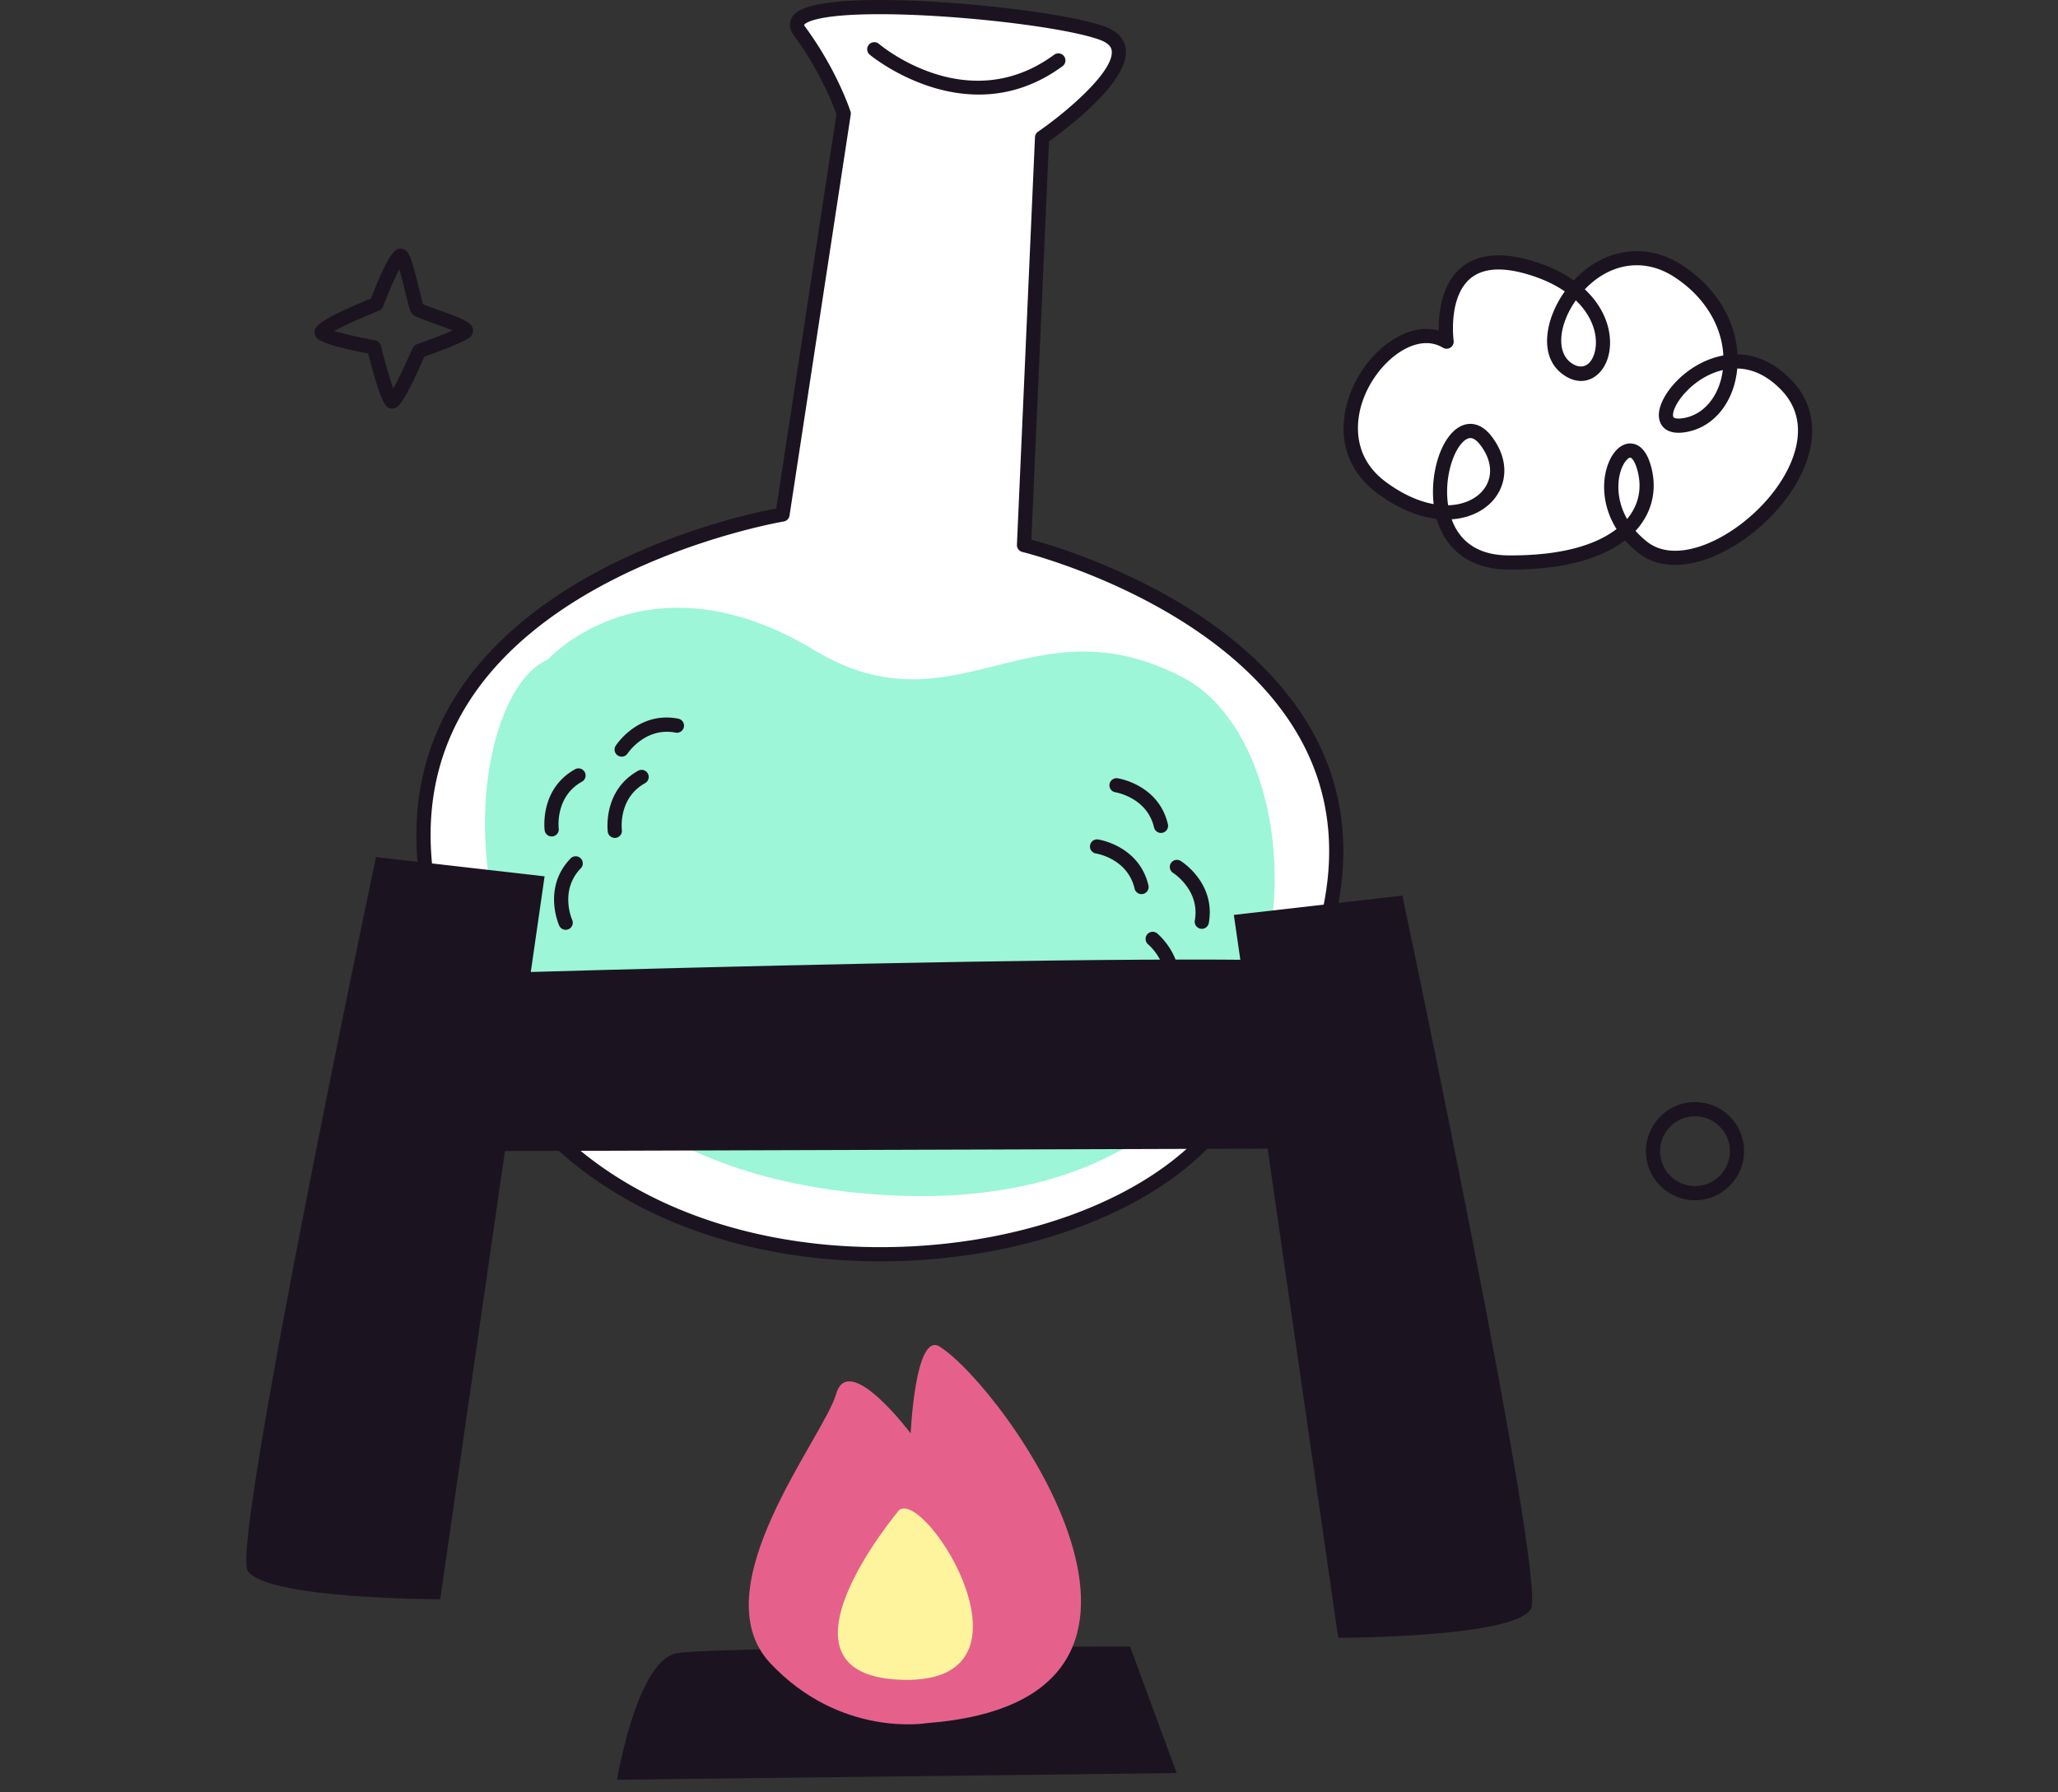 <svg xmlns="http://www.w3.org/2000/svg" width="844" height="735" fill="none"><rect width="100%" height="100%" fill="#333333" stroke="none"/><path fill="#1B1420" d="M695.191 457.822c-7.918 0-14.334 6.392-14.369 14.246-.035 7.889 6.358 14.334 14.247 14.368l.058 2.911v-2.911c7.854 0 14.275-6.386 14.31-14.245a14.182 14.182 0 0 0-4.151-10.132 14.182 14.182 0 0 0-10.095-4.237Zm-.064 34.436h-.082c-11.102-.046-20.091-9.11-20.045-20.213.047-11.058 9.077-20.045 20.127-20.045 5.467.023 10.514 2.135 14.299 5.96a19.983 19.983 0 0 1 5.833 14.253c-.046 11.05-9.082 20.045-20.132 20.045ZM253.039 729.938l229.538-2.731-19.131-51.921s-169.414 0-185.809 2.731c-16.401 2.736-24.598 51.921-24.598 51.921Z"/><path fill="#E5618C" d="M380.11 706.709s-35.358 6.148-64.217-24.592c-28.854-30.74 21.931-92.622 27.02-110.42 5.094-17.792 30.559 16.179 30.559 16.179s1.846-41.889 11.883-35.59c26.182 16.43 119.083 144.863-5.245 154.423Z"/><path fill="#FFF49E" d="M368.806 619.268s-57.731 68.315 1.607 69.683c59.337 1.363 9.624-77.88-1.607-69.683Z"/><path fill="#fff" d="m346.015 46.592-25.098 164.425S90.942 248.738 205.81 439.356c61.748 102.473 240.978 90.334 294.378 21.646 142.976-183.905-80.233-237.456-80.233-237.456l7.394-167.126s49.184-33.908 24.662-42.833c-24.523-8.919-136.986-18.321-124.125-.826 12.86 17.495 18.129 33.831 18.129 33.831Z"/><path fill="#1B1420" d="M329.766 10.213c.018.005.076.285.466.82 12.983 17.67 18.328 33.972 18.555 34.665.14.425.175.879.105 1.333L323.793 211.45a2.917 2.917 0 0 1-2.41 2.434c-1.037.168-104.231 17.873-135.658 85.921-17.455 37.779-9.857 84.221 22.583 138.045 27.783 46.116 84.902 73.648 152.775 73.648h.018c58.406 0 112.096-20.522 136.793-52.287 41.872-53.859 55.985-101.489 41.942-141.562-23.562-67.244-119.59-91.044-120.562-91.271a2.913 2.913 0 0 1-2.224-2.964l7.4-167.126a2.9 2.9 0 0 1 1.246-2.27c12.249-8.443 31.281-24.93 30.216-33.198-.087-.704-.367-2.853-4.896-4.5-14.561-5.298-59.257-10.497-90.236-10.497-28.231 0-30.903 4.186-31.014 4.39Zm31.335 507.107h-.018c-69.94 0-128.916-28.586-157.77-76.46-33.494-55.588-41.191-103.876-22.869-143.518 17.163-37.133 54.377-59.419 82.585-71.582 25.826-11.131 48.451-15.946 55.321-17.244l24.679-161.66c-1.1-3.12-6.474-17.396-17.495-32.376-2.288-3.12-1.589-5.659-.966-6.893C325.621 5.514 328.41 0 360.78 0c31.497 0 77.183 5.373 92.227 10.852 6.503 2.364 8.314 6.323 8.68 9.228 1.718 13.408-24.79 33.139-31.491 37.895l-7.225 163.342c6.818 1.834 27.474 7.965 50.506 20.133 36.783 19.428 61.626 45.108 71.843 74.253 14.753 42.064.344 91.551-42.832 147.082-25.757 33.127-81.258 54.534-141.387 54.534Z"/><path fill="#9CF6D7" d="M224.534 270.602s40.777-45.307 109.547-3.884c58.162 35.026 88.721-21.791 151.395 11.33 62.674 33.127 62.191 225.934-127.053 211.764-189.245-14.165-174.818-201.896-133.889-219.21Z"/><path fill="#1B1420" d="M476.129 341.617a2.919 2.919 0 0 1-2.841-2.253c-2.859-12.296-15.708-14.398-15.83-14.421a2.903 2.903 0 0 1-2.439-3.313 2.926 2.926 0 0 1 3.312-2.439c.687.105 16.884 2.76 20.633 18.852a2.915 2.915 0 0 1-2.177 3.493 2.583 2.583 0 0 1-.658.081ZM254.957 310.328a2.908 2.908 0 0 1-2.445-4.489c.384-.582 9.402-14.264 25.663-11.085a2.91 2.91 0 0 1 2.288 3.418 2.916 2.916 0 0 1-3.417 2.3c-12.343-2.417-19.574 8.424-19.644 8.529a2.905 2.905 0 0 1-2.445 1.327ZM479.771 411.633a2.9 2.9 0 0 1-.903-.146 2.91 2.91 0 0 1-1.869-3.662c3.855-11.929-5.734-20.179-6.148-20.522a2.914 2.914 0 0 1-.36-4.099 2.905 2.905 0 0 1 4.086-.378c.536.442 13.048 11.061 7.959 26.787a2.912 2.912 0 0 1-2.765 2.02ZM468.141 366.711a2.92 2.92 0 0 1-2.836-2.247c-2.841-12.209-15.323-14.334-15.847-14.421a2.912 2.912 0 0 1-2.422-3.325 2.908 2.908 0 0 1 3.307-2.428c.687.105 16.884 2.754 20.639 18.846a2.918 2.918 0 0 1-2.841 3.575ZM492.88 380.945a2.916 2.916 0 0 1-2.876-3.423c2.213-12.436-8.768-19.422-8.878-19.492a2.91 2.91 0 0 1-.938-4.006 2.918 2.918 0 0 1 4.006-.937c.594.367 14.439 9.181 11.545 25.454a2.914 2.914 0 0 1-2.859 2.404ZM226.251 343.055a2.902 2.902 0 0 1-2.882-2.539c-.088-.687-1.98-16.983 12.459-25.011a2.92 2.92 0 0 1 3.965 1.129 2.911 2.911 0 0 1-1.136 3.959c-10.951 6.09-9.577 18.666-9.513 19.201a2.907 2.907 0 0 1-2.893 3.261ZM252.135 343.656a2.9 2.9 0 0 1-2.882-2.532c-.087-.693-1.991-16.989 12.459-25.017a2.915 2.915 0 0 1 3.965 1.129 2.915 2.915 0 0 1-1.13 3.959c-10.962 6.09-9.583 18.665-9.519 19.201a2.907 2.907 0 0 1-2.893 3.26ZM231.99 381.344a2.897 2.897 0 0 1-2.649-1.718c-.286-.634-6.835-15.678 4.663-27.549a2.908 2.908 0 0 1 4.116-.07 2.907 2.907 0 0 1 .064 4.116c-8.715 9.007-3.743 20.645-3.528 21.134a2.914 2.914 0 0 1-2.666 4.087ZM401.409 38.781c-24.965 0-44.457-16.12-44.736-16.354a2.913 2.913 0 0 1-.35-4.098 2.922 2.922 0 0 1 4.105-.35c1.479 1.252 36.778 30.286 71.873 4.477a2.912 2.912 0 0 1 4.069.617 2.906 2.906 0 0 1-.623 4.07c-11.725 8.623-23.544 11.638-34.338 11.638Z"/><path fill="#1B1420" d="M152.361 400.615s408.401-13.368 415.149-3.342c6.748 10.025 21.536 73.584 21.536 73.584l-454.116 1.455 17.431-71.697Z"/><path fill="#1B1420" d="M154.194 351.509s-59.268 280.678-52.683 292.538c6.584 11.859 79.027 11.859 79.027 11.859l42.804-296.491-69.148-7.906ZM575.15 367.321S634.418 648 627.833 659.859c-6.585 11.86-79.022 11.86-79.022 11.86l-42.803-296.491 69.142-7.907Z"/><path fill="#fff" d="M593.259 140.117s-6.119-43.56 35.974-29.809c42.099 13.757 28.761 53.795 12.64 40.271-16.115-13.525 13.513-60.118 45.807-39.759 32.295 20.36 25.454 60.462 2.696 63.606-22.758 3.149 13.396-46.733 42.355-16.36 28.959 30.367-33.226 86.719-59.029 66.417-25.803-20.307-6.026-53.597.291-33.465 6.317 20.133-10.09 40.067-55.548 39.672-45.458-.396-25.366-70.499-9.303-50.279 16.057 20.22-10.119 43.42-42.384 19.713-32.266-23.707 3.889-73.59 26.501-60.007Z"/><path fill="#1B1420" d="M646.251 123.183c-6.801 9.648-8.023 20.535-2.504 25.169 4.151 3.47 8.157 2.189 9.927-2.824 2.072-5.886.454-14.811-7.423-22.345Zm60.286 28.592c-12.144 2.807-20.615 14.084-20.412 18.578.024.588.059 1.31 2.312 1.31.471 0 .99-.04 1.543-.116 8.727-1.211 15.212-9.135 16.557-19.772Zm-103.515 27.894c-1.222 0-2.643.937-3.999 2.637-3.866 4.838-6.643 15.172-5.136 24.918 7.354-.18 13.438-3.493 15.97-8.739 2.381-4.943 1.293-10.864-2.992-16.261-.926-1.164-2.347-2.555-3.843-2.555Zm65.538 8.028c-.529 0-1.799.856-2.957 3.161-2.591 5.147-2.963 13.874 1.677 22.002 4.96-5.915 6.369-13.251 3.941-20.971-.96-3.057-2.142-4.192-2.661-4.192Zm-73.223 25.285c2.661 7.33 8.885 14.677 23.137 14.8l1.31.005c23.602 0 36.37-5.554 43.17-10.811-6.515-10.34-6.096-21.693-2.55-28.738 2.032-4.046 5.007-6.363 8.156-6.363 2.096 0 5.956 1.071 8.215 8.273 3.167 10.084.967 19.987-6.02 27.567a35.62 35.62 0 0 0 4.751 4.483c3.109 2.446 6.986 3.686 11.516 3.686 16.727 0 39.281-17.111 47.327-35.899 3.511-8.186 5.711-20.022-3.72-29.913-5.525-5.787-11.627-8.792-18.165-8.937-1.252 13.955-9.891 24.545-21.687 26.176-7.656 1.088-10.305-2.958-10.468-6.696-.367-8.197 11.365-22.082 26.444-24.83-.658-12.675-8.227-24.686-20.616-32.499-12.185-7.685-26.065-5.263-36.184 5.38 10.032 9.385 11.953 21.017 9.211 28.795-1.91 5.415-6.038 8.78-10.777 8.78-2.806 0-5.705-1.188-8.378-3.435-8.896-7.458-6.165-22.211 1.718-33.29-3.767-2.603-8.256-4.757-13.391-6.434-12.674-4.145-21.745-3.26-26.996 2.772-7.249 8.308-5.217 23.707-5.194 23.858a2.931 2.931 0 0 1-1.28 2.835 2.91 2.91 0 0 1-3.103.064 13.106 13.106 0 0 0-6.836-1.886c-10.101 0-21.902 10.922-26.303 24.354-2.026 6.165-5.112 21.698 9.862 32.696 6.515 4.791 13.175 7.854 19.469 8.972-1.176-10.16 1.385-21.647 6.515-28.074 2.526-3.161 5.478-4.826 8.552-4.826 2.108 0 5.275.82 8.407 4.762 5.723 7.208 7.062 15.382 3.668 22.409-3.324 6.893-10.788 11.364-19.76 11.964Zm24.447 20.627-1.357-.005c-14.904-.129-25.454-7.674-29.261-20.791-7.848-.925-16.145-4.471-24.127-10.34-12.703-9.338-17.058-23.625-11.946-39.211 5.21-15.9 19.195-28.359 31.834-28.359 1.764 0 3.47.227 5.118.681-.111-6.084.745-16.47 6.893-23.544 6.818-7.842 18.101-9.426 33.209-4.494 5.839 1.909 10.963 4.407 15.271 7.446 12.005-12.89 29.221-15.842 43.822-6.625 13.961 8.797 22.502 22.437 23.317 36.946 8.151.169 15.644 3.778 22.287 10.747 9.065 9.508 10.788 22.368 4.855 36.219-8.989 21-33.604 39.427-52.677 39.427-5.869 0-10.951-1.66-15.114-4.932a41.766 41.766 0 0 1-5.461-5.135c-10.189 7.837-26.228 11.97-46.663 11.97ZM137.03 135.776c3.831 1.105 10.8 2.688 16.89 3.83a2.888 2.888 0 0 1 2.288 2.16c1.56 6.304 3.592 13.484 5.059 17.582 2.119-3.814 5.333-10.566 7.935-16.545a2.93 2.93 0 0 1 1.7-1.578c5.199-1.829 11.074-4.075 14.73-5.677-2.556-1.078-6.037-2.321-8.296-3.131-6.433-2.306-7.645-2.806-8.471-3.925-.722-.96-1.165-2.58-2.766-9.082-.599-2.44-1.519-6.19-2.346-8.989-1.904 3.645-4.57 9.833-6.643 15.312a2.935 2.935 0 0 1-1.648 1.676c-6.753 2.691-14.415 6.124-18.432 8.367Zm23.835 31.786c-2.148 0-4.186 0-9.856-22.582-19.143-3.685-20.767-5.863-21.385-6.7-.541-.724-.774-2.051-.523-2.925.349-1.228 1.146-4.068 23.014-12.883 7.859-20.482 10.52-20.475 12.296-20.475.914 0 2.183.65 2.73 1.392 1.409 1.885 2.679 6.786 4.606 14.63.611 2.463 1.344 5.431 1.764 6.741 1.147.514 3.685 1.421 5.793 2.178 11.242 4.023 14.135 5.397 14.665 8.081.192 1.007-.32 2.474-1.083 3.161-2.282 2.049-13.157 6.083-18.857 8.116-9.263 21.076-11.248 21.18-12.995 21.262-.052.005-.116.004-.169.004Z"/></svg>